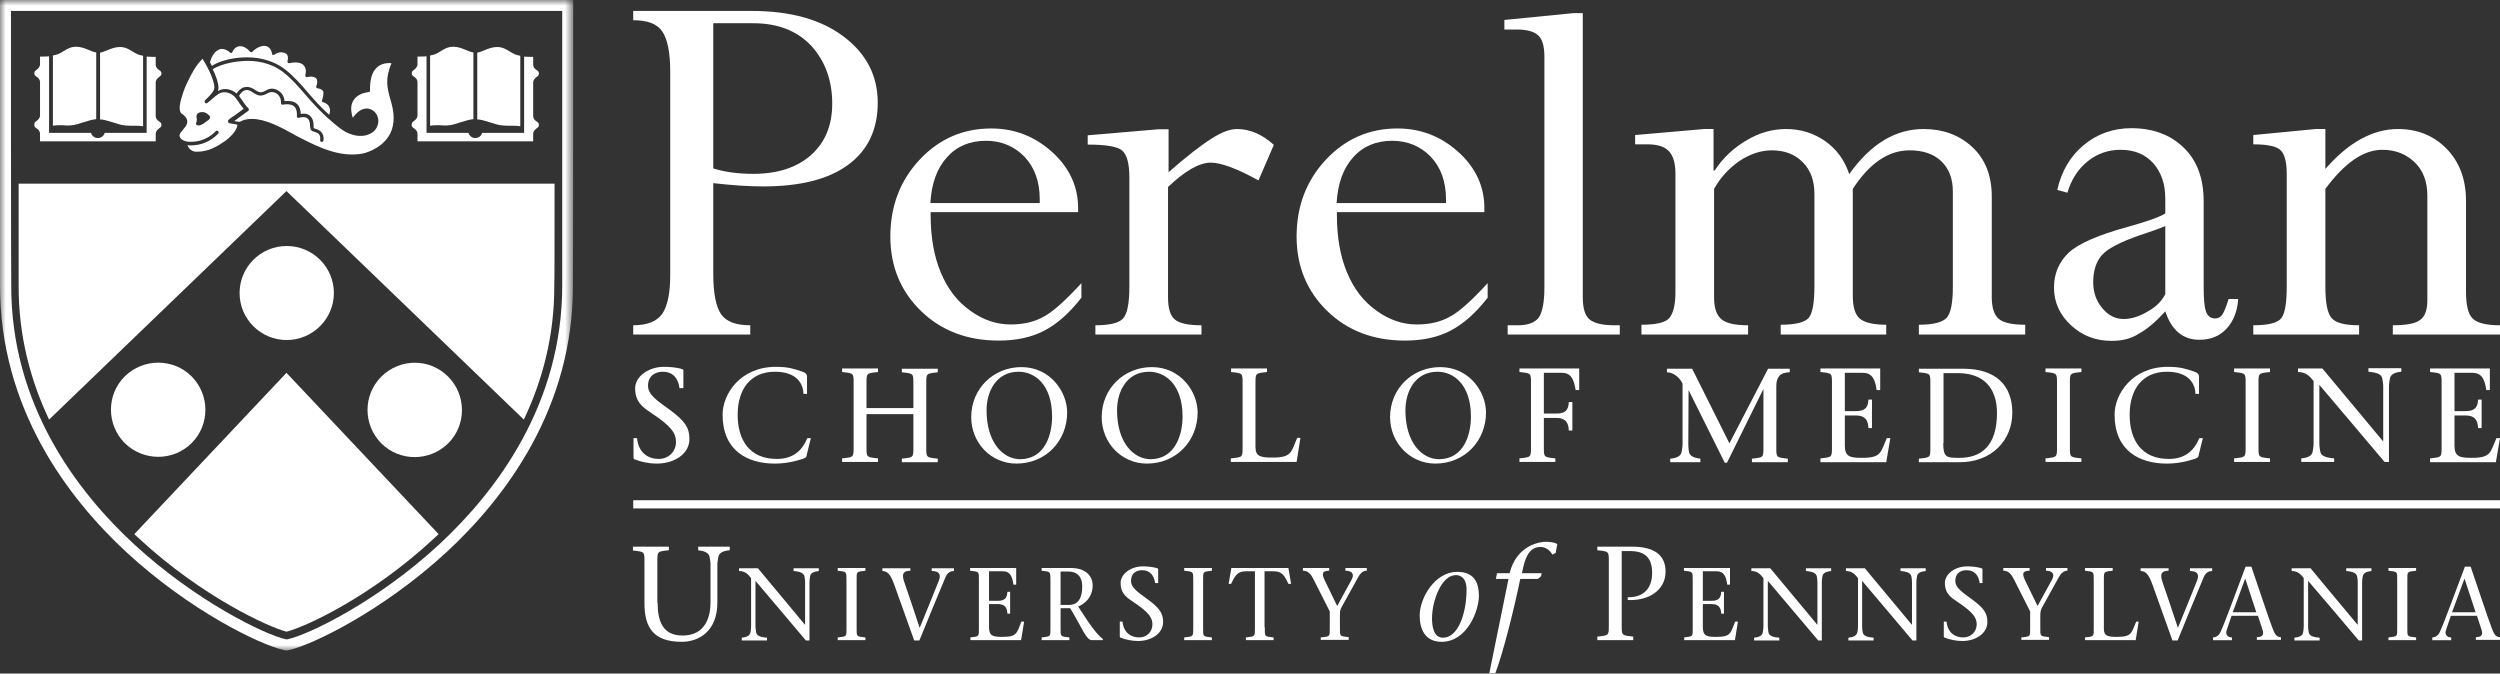 <svg width="219" height="59" viewBox="0 0 219 59" fill="none" xmlns="http://www.w3.org/2000/svg">
<rect x="0" y="0" width="219" height="59" fill="#333333" stroke="none"/>
<g clip-path="url(#clip0_877_378)">
<path d="M55.47 0.958H65.843C69.229 0.958 71.919 1.7 73.912 3.209C75.905 4.717 76.889 6.633 76.889 9.003C76.889 11.35 76.025 13.17 74.296 14.439C72.567 15.708 70.094 16.33 66.852 16.33C65.603 16.33 64.162 16.235 62.482 16.043V23.993C62.482 25.693 62.722 26.89 63.178 27.537C63.634 28.183 64.475 28.494 65.723 28.494V29.308H55.47V28.494C56.694 28.494 57.535 28.159 58.015 27.489C58.471 26.818 58.712 25.693 58.712 24.088V6.297C58.712 4.597 58.471 3.424 58.015 2.754C57.559 2.083 56.718 1.772 55.47 1.772V0.958ZM65.987 2.035H62.482V14.75C63.442 15.061 64.619 15.229 65.987 15.229C68.125 15.229 69.806 14.678 71.054 13.577C72.279 12.475 72.903 10.991 72.903 9.075C72.903 7.04 72.279 5.34 71.054 3.999C69.83 2.706 68.149 2.035 65.987 2.035Z" fill="white"/>
<path d="M94.731 24.807V26.076C93.675 27.441 92.57 28.399 91.466 28.973C90.361 29.548 89.04 29.835 87.479 29.835C84.742 29.835 82.461 28.973 80.684 27.249C78.907 25.525 77.994 23.346 77.994 20.712C77.994 18.055 78.859 15.804 80.564 13.984C82.269 12.164 84.358 11.254 86.831 11.254C88.872 11.254 90.649 11.948 92.162 13.313C93.675 14.678 94.443 16.33 94.443 18.222V18.581H81.524V18.821C81.524 20.76 81.812 22.436 82.413 23.873C83.013 25.31 83.853 26.411 85.006 27.225C86.135 28.04 87.311 28.423 88.536 28.423C89.689 28.423 90.673 28.183 91.49 27.704C92.282 27.273 93.363 26.291 94.731 24.807ZM81.5 17.791H91.081V17.456C91.081 15.899 90.625 14.654 89.737 13.72C88.848 12.811 87.719 12.332 86.375 12.332C84.958 12.332 83.805 12.811 82.941 13.792C82.076 14.75 81.596 16.091 81.5 17.791Z" fill="white"/>
<path d="M102.367 11.302V15.085C103.976 13.672 105.249 12.691 106.137 12.14C107.026 11.565 107.77 11.302 108.37 11.302C109.475 11.302 110.556 11.757 111.588 12.691L110.243 15.804C108.37 14.774 106.978 14.247 106.065 14.247C105.057 14.247 103.808 14.966 102.319 16.378V26.028C102.319 27.01 102.511 27.656 102.919 27.991C103.328 28.327 104.096 28.494 105.249 28.494V29.308H95.956V28.494C97.18 28.494 97.997 28.303 98.357 27.92C98.741 27.537 98.933 26.603 98.933 25.118V15.54C98.933 14.319 98.717 13.553 98.309 13.194C97.901 12.835 96.892 12.667 95.283 12.667V11.853L101.455 11.326H102.367V11.302Z" fill="white"/>
<path d="M130.319 24.807V26.076C129.263 27.441 128.158 28.399 127.053 28.973C125.949 29.548 124.628 29.835 123.067 29.835C120.33 29.835 118.048 28.973 116.272 27.249C114.495 25.525 113.582 23.346 113.582 20.712C113.582 18.055 114.447 15.804 116.151 13.984C117.856 12.164 119.946 11.254 122.419 11.254C124.46 11.254 126.237 11.948 127.75 13.313C129.263 14.678 130.031 16.33 130.031 18.222V18.581H117.112V18.821C117.112 20.76 117.4 22.436 118 23.873C118.601 25.31 119.441 26.411 120.594 27.225C121.722 28.04 122.899 28.423 124.124 28.423C125.276 28.423 126.261 28.183 127.077 27.704C127.87 27.273 128.95 26.291 130.319 24.807ZM117.088 17.791H126.669V17.456C126.669 15.899 126.213 14.654 125.324 13.72C124.436 12.811 123.307 12.332 121.963 12.332C120.546 12.332 119.393 12.811 118.529 13.792C117.664 14.75 117.184 16.091 117.088 17.791Z" fill="white"/>
<path d="M141.436 28.494H141.893V29.308H132.071V28.494H132.96C133.872 28.494 134.473 28.255 134.809 27.8C135.121 27.321 135.289 26.459 135.289 25.19V4.981C135.289 4.071 135.121 3.448 134.761 3.113C134.401 2.778 133.8 2.586 132.912 2.586H131.783V1.748L137.835 1.149H138.651V26.028C138.651 26.986 138.843 27.632 139.227 27.968C139.66 28.327 140.38 28.494 141.436 28.494Z" fill="white"/>
<path d="M150.106 11.302V14.942H150.202C150.922 13.84 151.859 12.954 153.012 12.284C154.14 11.613 155.293 11.302 156.47 11.302C157.742 11.302 158.871 11.661 159.879 12.356C160.864 13.05 161.584 14.008 161.993 15.253C163.866 12.619 166.027 11.302 168.5 11.302C170.205 11.302 171.646 11.829 172.774 12.882C173.903 13.936 174.479 15.373 174.479 17.216V26.028C174.479 26.986 174.696 27.608 175.104 27.944C175.512 28.279 176.28 28.447 177.409 28.447V29.308H168.092V28.447C169.365 28.447 170.181 28.231 170.541 27.824C170.901 27.417 171.07 26.507 171.07 25.094V16.785C171.07 15.66 170.733 14.774 170.061 14.127C169.389 13.481 168.452 13.17 167.275 13.17C165.426 13.17 163.77 14.295 162.305 16.546V25.932C162.305 26.914 162.521 27.584 162.929 27.92C163.337 28.255 164.106 28.447 165.234 28.447V29.308H155.989V28.447C157.31 28.447 158.126 28.231 158.463 27.824C158.775 27.417 158.943 26.507 158.943 25.094V16.977C158.943 15.828 158.607 14.894 157.91 14.199C157.214 13.505 156.325 13.17 155.221 13.17C154.26 13.17 153.324 13.481 152.411 14.08C151.499 14.702 150.73 15.516 150.154 16.546V26.076C150.154 26.986 150.37 27.608 150.802 27.968C151.235 28.327 152.003 28.494 153.132 28.494V29.308H143.791V28.447C145.087 28.447 145.904 28.255 146.24 27.848C146.576 27.441 146.768 26.698 146.768 25.621V15.205C146.768 14.295 146.576 13.649 146.192 13.242C145.808 12.835 145.183 12.643 144.319 12.643H143.238V11.829L149.29 11.302H150.106Z" fill="white"/>
<path d="M184.948 29.859C183.58 29.859 182.403 29.404 181.419 28.494C180.434 27.584 179.93 26.483 179.93 25.19C179.93 23.969 180.362 22.963 181.202 22.149C182.043 21.359 183.772 20.592 186.389 19.874C188.022 19.419 189.127 19.036 189.679 18.701V17.384C189.679 16.115 189.319 15.085 188.622 14.295C187.902 13.505 186.966 13.122 185.765 13.122C184.684 13.122 183.724 13.457 182.883 14.127C182.043 14.798 181.443 15.732 181.106 16.881L180.218 16.642C180.578 15.013 181.346 13.696 182.523 12.715C183.7 11.733 185.117 11.23 186.701 11.23C188.598 11.23 190.135 11.805 191.288 12.93C192.465 14.056 193.041 15.636 193.041 17.647V25.166C193.041 26.219 193.113 26.962 193.257 27.321C193.401 27.704 193.665 27.896 194.049 27.896C194.314 27.896 194.53 27.776 194.674 27.56C194.818 27.345 195.01 26.89 195.226 26.195H196.067C195.994 27.297 195.634 28.159 195.034 28.805C194.434 29.452 193.641 29.763 192.657 29.763C191.216 29.763 190.231 28.925 189.679 27.273C188.815 28.231 188.022 28.877 187.35 29.236C186.653 29.691 185.861 29.859 184.948 29.859ZM189.679 25.765V19.802C189.175 20.018 188.454 20.281 187.494 20.592C185.741 21.191 184.612 21.79 184.108 22.364C183.604 22.963 183.364 23.753 183.364 24.735C183.364 25.597 183.628 26.363 184.156 26.986C184.684 27.632 185.309 27.944 186.029 27.944C186.701 27.944 187.398 27.728 188.118 27.297C188.839 26.914 189.367 26.387 189.679 25.765Z" fill="white"/>
<path d="M203.703 11.302V14.798C205.744 12.451 207.881 11.302 210.067 11.302C211.772 11.302 213.188 11.877 214.317 13.026C215.446 14.175 216.022 15.708 216.022 17.599V25.525C216.022 26.746 216.214 27.537 216.622 27.92C217.03 28.303 217.823 28.494 219 28.494V29.308H209.61V28.494C210.763 28.494 211.579 28.351 211.988 28.039C212.42 27.752 212.636 27.154 212.636 26.315V17.145C212.636 15.923 212.276 14.942 211.531 14.223C210.787 13.505 209.851 13.122 208.698 13.122C207.041 13.122 205.384 14.271 203.703 16.546V25.118C203.703 26.579 203.895 27.489 204.279 27.896C204.664 28.303 205.456 28.494 206.657 28.494V29.308H197.388V28.494C198.732 28.494 199.549 28.279 199.861 27.848C200.173 27.417 200.317 26.507 200.317 25.118V15.229C200.317 14.175 200.125 13.481 199.765 13.146C199.405 12.81 198.612 12.643 197.388 12.643V11.829L202.863 11.302H203.703Z" fill="white"/>
<path d="M57.608 52.774C57.608 54.402 58.04 55.672 59.793 55.672C61.402 55.672 62.242 54.594 62.242 52.726V49.47C62.242 49.23 62.194 49.015 62.17 48.847C62.122 48.416 61.714 48.273 61.161 48.201V47.889H63.923V48.201C63.371 48.249 62.962 48.416 62.914 48.847C62.89 49.039 62.842 49.23 62.842 49.47V52.774C62.842 55.288 61.233 56.222 59.721 56.222C57.223 56.222 56.455 54.953 56.455 52.846V49.374C56.455 48.297 56.503 48.344 55.446 48.225V47.889H58.592V48.201C57.535 48.32 57.584 48.273 57.584 49.35V52.774H57.608Z" fill="white"/>
<path d="M70.575 56.079C69.134 54.379 67.645 52.607 66.18 50.883V54.882C66.18 55.073 66.228 55.217 66.228 55.36C66.276 55.696 66.588 55.815 67.189 55.863V56.103H64.979V55.863C65.412 55.815 65.7 55.696 65.748 55.36C65.772 55.217 65.796 55.073 65.796 54.882V50.643C65.532 50.308 65.267 50.021 64.739 50.021V49.781H66.396C67.741 51.41 69.158 53.086 70.502 54.714H70.526V51.002C70.526 50.811 70.502 50.667 70.478 50.523C70.43 50.212 70.118 50.069 69.518 50.021V49.781H71.727V50.021C71.295 50.069 70.983 50.188 70.959 50.523C70.935 50.667 70.911 50.811 70.911 51.002V56.103H70.575V56.079Z" fill="white"/>
<path d="M75.041 54.953C75.041 55.791 74.993 55.743 75.809 55.839V56.078H73.384V55.839C74.2 55.743 74.152 55.791 74.152 54.953V50.883C74.152 50.044 74.176 50.092 73.384 49.996V49.757H75.809V49.996C74.993 50.092 75.041 50.044 75.041 50.883V54.953Z" fill="white"/>
<path d="M79.771 49.997C79.267 49.997 78.907 50.14 79.219 51.002C79.579 52.056 80.107 53.612 80.564 55.001C81.14 53.612 81.692 52.224 82.245 50.859C82.461 50.284 82.245 50.021 81.62 50.021V49.781H83.565V50.021C83.301 50.021 83.013 50.117 82.821 50.571C82.052 52.415 81.284 54.259 80.54 56.103H80.083C79.531 54.546 78.907 52.798 78.354 51.266C78.018 50.308 77.73 50.021 77.298 50.021V49.781H79.747V49.997H79.771Z" fill="white"/>
<path d="M84.982 55.839C85.799 55.743 85.751 55.791 85.751 54.953V50.883C85.751 50.044 85.799 50.092 84.982 49.996V49.757H89.017V51.218H88.776C88.68 50.547 88.512 50.044 87.864 50.044H86.639V52.63H87.408C87.984 52.63 88.224 52.415 88.248 51.84H88.488V53.756H88.248C88.224 53.229 88.032 52.918 87.408 52.918H86.639V54.953C86.639 55.719 86.999 55.791 87.816 55.791C89.137 55.791 89.065 55.432 89.473 54.45H89.713L89.449 56.078H85.006V55.839H84.982Z" fill="white"/>
<path d="M91.25 49.757H93.891C94.804 49.757 95.716 50.236 95.716 51.289C95.716 52.223 95.14 52.846 94.444 53.133L95.332 54.474C95.788 55.145 96.293 55.767 96.605 55.959V56.078H95.668C95.14 56.078 94.852 55.097 93.747 53.277H92.907V54.953C92.907 55.791 92.859 55.743 93.675 55.839V56.078H91.25V55.839C92.066 55.743 92.018 55.791 92.018 54.953V50.883C92.018 50.044 92.042 50.092 91.25 49.996V49.757ZM92.907 52.99H93.651C94.444 52.99 94.804 52.391 94.804 51.385C94.804 50.404 94.252 50.068 93.603 50.068H92.907V52.99Z" fill="white"/>
<path d="M101.191 51.098C101.119 50.475 100.783 49.949 100.063 49.949C99.534 49.949 99.078 50.212 99.078 50.883C99.078 51.505 99.703 51.888 100.615 52.559C101.576 53.277 101.888 53.732 101.888 54.474C101.888 55.552 100.783 56.151 99.703 56.151C99.126 56.151 98.622 56.031 98.166 55.863C98.118 55.839 98.094 55.815 98.094 55.743V54.45H98.334C98.43 55.456 99.102 55.839 99.799 55.839C100.447 55.839 100.951 55.36 100.951 54.69C100.951 54.115 100.639 53.636 99.27 52.726C98.79 52.391 98.166 52.056 98.166 51.074C98.166 50.26 99.078 49.614 100.111 49.614C100.495 49.614 101.023 49.661 101.384 49.781C101.432 49.805 101.456 49.829 101.456 49.877V51.074H101.191V51.098Z" fill="white"/>
<path d="M105.393 54.953C105.393 55.791 105.345 55.743 106.162 55.839V56.078H103.736V55.839C104.553 55.743 104.529 55.791 104.529 54.953V50.883C104.529 50.044 104.553 50.092 103.736 49.996V49.757H106.162V49.996C105.345 50.092 105.393 50.044 105.393 50.883V54.953Z" fill="white"/>
<path d="M110.797 54.953C110.797 55.791 110.749 55.743 111.565 55.839V56.078H109.14V55.839C109.956 55.743 109.932 55.791 109.932 54.953V50.044H109.116C108.323 50.044 108.155 50.547 107.843 51.146H107.627L107.867 49.757H112.862L113.102 51.146H112.862C112.574 50.547 112.382 50.044 111.589 50.044H110.773V54.953H110.797Z" fill="white"/>
<path d="M115.72 55.839C116.536 55.743 116.488 55.791 116.488 54.953V53.564L115.095 50.811C114.807 50.212 114.543 49.996 114.135 49.996V49.757H116.44V49.996C115.744 49.996 115.816 50.332 116.032 50.811L117.136 53.085L118.385 50.811C118.697 50.26 118.409 49.996 117.857 49.996V49.757H119.73V49.996C119.466 49.996 119.226 50.116 118.985 50.547L117.473 53.277C117.377 53.468 117.377 53.708 117.377 53.923V54.929C117.377 55.767 117.329 55.719 118.145 55.815V56.055H115.696V55.839H115.72Z" fill="white"/>
<path d="M124.364 53.924C124.364 52.391 125.685 50.093 127.654 50.093C129.215 50.093 129.551 51.146 129.551 52.2C129.551 53.493 128.519 56.222 126.285 56.222C124.772 56.222 124.364 55.025 124.364 53.924ZM128.471 51.649C128.471 50.428 127.726 50.38 127.534 50.38C126.261 50.38 125.445 52.655 125.445 54.163C125.445 54.762 125.541 55.863 126.405 55.863C127.75 55.863 128.471 53.684 128.471 51.649Z" fill="white"/>
<path d="M135.002 50.475L134.714 50.715H133.177C132.601 53.493 131.665 57.204 130.992 58.976H130.464L132.145 50.715H131.04L131.136 50.212H132.241C132.865 47.722 134.93 47.459 135.411 47.459C135.675 47.459 136.251 47.506 136.419 47.674L136.275 48.44L135.987 48.584C135.819 48.273 135.459 47.913 134.954 47.913C134.234 47.913 133.73 48.392 133.442 49.661L133.321 50.212H135.05L135.002 50.475Z" fill="white"/>
<path d="M142.062 54.618C142.062 55.695 142.014 55.648 143.071 55.767V56.078H139.925V55.767C140.981 55.648 140.933 55.695 140.933 54.618V49.35C140.933 48.273 140.981 48.32 139.925 48.201V47.889H142.998C144.944 47.889 145.904 48.656 145.904 50.068C145.904 51.745 144.367 52.654 142.59 52.559V52.319C144.055 52.343 144.727 51.457 144.727 50.188C144.727 48.871 144.103 48.273 142.782 48.273H142.062V54.618Z" fill="white"/>
<path d="M147.513 55.839C148.329 55.743 148.281 55.791 148.281 54.953V50.883C148.281 50.044 148.305 50.092 147.513 49.996V49.757H151.547V51.218H151.307C151.211 50.547 151.043 50.044 150.394 50.044H149.17V52.63H149.938C150.514 52.63 150.754 52.415 150.778 51.84H151.019V53.756H150.778C150.754 53.229 150.562 52.918 149.938 52.918H149.17V54.953C149.17 55.719 149.53 55.791 150.346 55.791C151.667 55.791 151.595 55.432 152.003 54.45H152.243L151.979 56.078H147.537V55.839H147.513Z" fill="white"/>
<path d="M159.255 56.079C157.814 54.379 156.326 52.607 154.861 50.883V54.882C154.861 55.073 154.909 55.217 154.909 55.36C154.957 55.696 155.269 55.815 155.869 55.863V56.103H153.66V55.863C154.092 55.815 154.38 55.696 154.428 55.36C154.452 55.217 154.476 55.073 154.476 54.882V50.643C154.212 50.308 153.948 50.021 153.42 50.021V49.781H155.077C156.422 51.41 157.838 53.086 159.183 54.714H159.207V51.002C159.207 50.811 159.183 50.667 159.159 50.523C159.111 50.212 158.799 50.069 158.199 50.021V49.781H160.408V50.021C159.976 50.069 159.663 50.188 159.639 50.523C159.615 50.667 159.591 50.811 159.591 51.002V56.103H159.255V56.079Z" fill="white"/>
<path d="M167.515 56.079C166.074 54.379 164.586 52.607 163.121 50.883V54.882C163.121 55.073 163.145 55.217 163.169 55.36C163.217 55.696 163.529 55.815 164.129 55.863V56.103H161.92V55.863C162.352 55.815 162.641 55.696 162.713 55.36C162.737 55.217 162.761 55.073 162.761 54.882V50.643C162.497 50.308 162.232 50.021 161.704 50.021V49.781H163.361C164.706 51.41 166.123 53.086 167.467 54.714H167.491V51.002C167.491 50.811 167.467 50.667 167.443 50.523C167.395 50.212 167.083 50.069 166.483 50.021V49.781H168.692V50.021C168.26 50.069 167.948 50.188 167.924 50.523C167.899 50.667 167.875 50.811 167.875 51.002V56.103H167.515V56.079Z" fill="white"/>
<path d="M173.423 51.098C173.351 50.475 173.015 49.949 172.27 49.949C171.742 49.949 171.286 50.212 171.286 50.883C171.286 51.505 171.91 51.888 172.823 52.559C173.783 53.277 174.095 53.732 174.095 54.474C174.095 55.552 172.991 56.151 171.91 56.151C171.334 56.151 170.83 56.031 170.349 55.863C170.325 55.839 170.277 55.815 170.277 55.743V54.45H170.517C170.614 55.456 171.286 55.839 171.982 55.839C172.631 55.839 173.159 55.36 173.159 54.69C173.159 54.115 172.847 53.636 171.478 52.726C170.998 52.391 170.373 52.056 170.373 51.074C170.373 50.26 171.286 49.614 172.318 49.614C172.703 49.614 173.231 49.661 173.591 49.781C173.639 49.805 173.663 49.829 173.663 49.877V51.074H173.423V51.098Z" fill="white"/>
<path d="M177.073 55.839C177.89 55.743 177.842 55.791 177.842 54.953V53.564L176.449 50.811C176.161 50.212 175.897 49.996 175.488 49.996V49.757H177.794V49.996C177.097 49.996 177.169 50.332 177.385 50.811L178.49 53.085L179.739 50.811C180.051 50.26 179.763 49.996 179.234 49.996V49.757H181.107V49.996C180.867 49.996 180.603 50.116 180.363 50.547L178.85 53.277C178.754 53.468 178.73 53.708 178.73 53.923V54.929C178.73 55.767 178.682 55.719 179.498 55.815V56.055H177.073V55.839Z" fill="white"/>
<path d="M182.644 55.839C183.46 55.743 183.412 55.791 183.412 54.953V50.883C183.412 50.044 183.436 50.092 182.644 49.996V49.757H185.069V49.996C184.252 50.092 184.3 50.044 184.3 50.883V55.097C184.3 55.719 184.661 55.791 185.453 55.791C186.774 55.791 186.702 55.432 187.134 54.45H187.35L187.086 56.078H182.644V55.839Z" fill="white"/>
<path d="M189.992 49.997C189.488 49.997 189.127 50.14 189.44 51.002C189.8 52.056 190.328 53.612 190.784 55.001C191.361 53.612 191.913 52.224 192.465 50.859C192.681 50.284 192.465 50.021 191.841 50.021V49.781H193.786V50.021C193.522 50.021 193.234 50.117 193.042 50.571C192.273 52.415 191.505 54.259 190.76 56.103H190.304C189.752 54.546 189.127 52.798 188.575 51.266C188.239 50.308 187.951 50.021 187.519 50.021V49.781H189.968V49.997H189.992Z" fill="white"/>
<path d="M195.467 53.995L195.059 55.193C194.939 55.552 195.107 55.839 195.515 55.839V56.079H193.858V55.839C194.099 55.839 194.363 55.696 194.507 55.384C194.891 54.594 195.948 51.649 196.716 49.638H197.22C197.845 51.457 198.757 54.235 199.069 55.025C199.261 55.528 199.405 55.815 199.814 55.815V56.055H197.701V55.815C198.277 55.815 198.325 55.528 198.181 55.121L197.797 53.947H195.467V53.995ZM197.652 53.636L196.692 50.715H196.668L195.587 53.636H197.652Z" fill="white"/>
<path d="M206.609 56.079C205.168 54.379 203.68 52.607 202.191 50.883V54.882C202.191 55.073 202.215 55.217 202.239 55.36C202.287 55.696 202.599 55.815 203.199 55.863V56.103H200.99V55.863C201.422 55.815 201.735 55.696 201.759 55.36C201.783 55.217 201.807 55.073 201.807 54.882V50.643C201.566 50.308 201.278 50.021 200.75 50.021V49.781H202.407C203.752 51.41 205.144 53.086 206.513 54.714H206.537V51.002C206.537 50.811 206.513 50.667 206.489 50.523C206.441 50.212 206.129 50.069 205.529 50.021V49.781H207.738V50.021C207.306 50.069 207.017 50.188 206.969 50.523C206.945 50.667 206.921 50.811 206.921 51.002V56.103H206.609V56.079Z" fill="white"/>
<path d="M210.883 54.953C210.883 55.791 210.835 55.743 211.652 55.839V56.078H209.227V55.839C210.043 55.743 209.995 55.791 209.995 54.953V50.883C209.995 50.044 210.043 50.092 209.227 49.996V49.757H211.652V49.996C210.835 50.092 210.883 50.044 210.883 50.883V54.953Z" fill="white"/>
<path d="M214.677 53.995L214.269 55.193C214.149 55.552 214.317 55.839 214.725 55.839V56.079H213.068V55.839C213.308 55.839 213.573 55.696 213.717 55.384C214.101 54.594 215.158 51.649 215.926 49.638H216.43C217.055 51.457 217.967 54.235 218.279 55.025C218.471 55.528 218.615 55.815 219 55.815V56.055H216.886V55.815C217.463 55.815 217.511 55.528 217.367 55.121L216.983 53.947H214.677V53.995ZM216.862 53.636L215.902 50.715H215.878L214.797 53.636H216.862Z" fill="white"/>
<path d="M219 43.819H55.471V44.537H219V43.819Z" fill="white"/>
<path d="M59.528 34.025C59.432 33.211 59 32.565 58.063 32.565C57.391 32.565 56.767 32.924 56.767 33.786C56.767 34.6 57.583 35.103 58.76 35.965C60.009 36.899 60.393 37.474 60.393 38.455C60.393 39.844 58.952 40.61 57.559 40.61C56.815 40.61 56.166 40.467 55.566 40.227C55.518 40.203 55.494 40.155 55.494 40.059V38.383H55.806C55.926 39.676 56.791 40.203 57.703 40.203C58.544 40.203 59.216 39.581 59.216 38.719C59.216 37.952 58.808 37.33 57.055 36.181C56.431 35.749 55.638 35.294 55.638 34.025C55.638 32.972 56.815 32.134 58.16 32.134C58.664 32.134 59.336 32.182 59.792 32.349C59.864 32.373 59.864 32.421 59.864 32.469V34.002H59.528V34.025Z" fill="white"/>
<path d="M71.031 38.383L70.671 39.844C70.671 40.107 70.455 40.155 70.143 40.251C69.686 40.395 68.87 40.61 67.861 40.61C65.46 40.61 63.299 39.461 63.299 36.324C63.299 34.528 64.836 32.134 67.981 32.134C69.11 32.134 69.662 32.349 70.239 32.541C70.575 32.637 70.695 32.804 70.695 32.996V34.504H70.383C70.359 33.571 69.758 32.565 67.885 32.565C65.7 32.565 64.644 34.145 64.62 36.252C64.596 38.575 65.676 40.203 68.053 40.203C69.614 40.203 70.335 39.317 70.719 38.383H71.031Z" fill="white"/>
<path d="M75.906 39.006C75.906 40.083 75.858 40.035 76.914 40.155V40.467H73.769V40.155C74.825 40.035 74.777 40.083 74.777 39.006V33.738C74.777 32.66 74.825 32.708 73.769 32.589V32.277H76.914V32.589C75.858 32.708 75.906 32.66 75.906 33.738V35.749H80.012V33.762C80.012 32.684 80.06 32.732 79.003 32.613V32.301H82.149V32.613C81.093 32.732 81.141 32.684 81.141 33.762V39.03C81.141 40.107 81.093 40.059 82.149 40.179V40.49H79.003V40.179C80.06 40.059 80.012 40.107 80.012 39.03V36.276H75.906V39.006Z" fill="white"/>
<path d="M85.078 36.54C85.078 34.025 87.047 32.158 89.472 32.158C92.018 32.158 93.483 34.337 93.483 36.133C93.483 38.599 91.634 40.61 89.04 40.61C86.807 40.61 85.078 38.79 85.078 36.54ZM92.162 36.492C92.162 33.69 90.649 32.565 89.232 32.565C87.239 32.565 86.423 34.337 86.423 35.941C86.423 38.767 87.864 40.227 89.376 40.227C91.562 40.203 92.162 38.048 92.162 36.492Z" fill="white"/>
<path d="M96.509 36.54C96.509 34.025 98.478 32.158 100.903 32.158C103.449 32.158 104.913 34.337 104.913 36.133C104.913 38.599 103.064 40.61 100.471 40.61C98.238 40.61 96.509 38.79 96.509 36.54ZM103.593 36.492C103.593 33.69 102.08 32.565 100.663 32.565C98.67 32.565 97.853 34.337 97.853 35.941C97.853 38.767 99.294 40.227 100.807 40.227C102.968 40.203 103.593 38.048 103.593 36.492Z" fill="white"/>
<path d="M107.842 40.155C108.899 40.035 108.851 40.083 108.851 39.006V33.738C108.851 32.66 108.899 32.708 107.842 32.589V32.277H110.988V32.589C109.932 32.708 109.98 32.66 109.98 33.738V39.173C109.98 39.988 110.436 40.083 111.468 40.083C113.173 40.083 113.101 39.605 113.63 38.359H113.918L113.582 40.467H107.818V40.155H107.842Z" fill="white"/>
<path d="M121.771 36.54C121.771 34.025 123.74 32.158 126.165 32.158C128.71 32.158 130.175 34.337 130.175 36.133C130.175 38.599 128.326 40.61 125.733 40.61C123.523 40.61 121.771 38.79 121.771 36.54ZM128.854 36.492C128.854 33.69 127.342 32.565 125.925 32.565C123.932 32.565 123.115 34.337 123.115 35.941C123.115 38.767 124.556 40.227 126.069 40.227C128.254 40.203 128.854 38.048 128.854 36.492Z" fill="white"/>
<path d="M135.242 36.228H136.346C137.091 36.228 137.403 35.941 137.427 35.223H137.739V37.713H137.427C137.403 37.018 137.139 36.611 136.346 36.611H135.242V39.006C135.242 40.083 135.194 40.035 136.25 40.155V40.467H133.104V40.155C134.161 40.035 134.113 40.083 134.113 39.006V33.738C134.113 32.66 134.161 32.708 133.104 32.589V32.277H138.339V34.169H138.027C137.883 33.307 137.667 32.66 136.827 32.66H135.242V36.228Z" fill="white"/>
<path d="M147.92 34.169L147.896 38.91C147.896 39.15 147.92 39.365 147.944 39.533C147.993 39.964 148.401 40.108 148.953 40.179V40.491H146.312V40.179C146.864 40.132 147.272 39.964 147.32 39.533C147.344 39.341 147.392 39.15 147.392 38.91V33.618C147.152 33.068 146.576 32.613 146.023 32.613V32.301H148.233L151.498 38.838L154.884 32.301H156.781V32.613C155.917 32.613 155.605 33.068 155.605 33.81V39.03C155.605 40.108 155.557 40.06 156.613 40.179V40.491H153.468V40.179C154.524 40.06 154.476 40.108 154.476 39.03V34.121H154.452L151.282 40.538H151.09L147.92 34.169Z" fill="white"/>
<path d="M159.471 40.155C160.527 40.035 160.479 40.083 160.479 39.006V33.738C160.479 32.66 160.527 32.708 159.471 32.589V32.277H164.706V34.169H164.393C164.273 33.307 164.033 32.66 163.193 32.66H161.608V36.013H162.592C163.337 36.013 163.649 35.725 163.673 35.007H163.985V37.497H163.673C163.649 36.803 163.385 36.396 162.592 36.396H161.608V39.03C161.608 40.011 162.064 40.107 163.121 40.107C164.826 40.107 164.73 39.628 165.282 38.383H165.594L165.234 40.49H159.471V40.155Z" fill="white"/>
<path d="M168.092 32.301H171.982C174.815 32.301 176.28 33.738 176.28 36.157C176.28 38.503 174.551 40.491 171.646 40.491H168.092V40.179C169.148 40.06 169.1 40.108 169.1 39.03V33.762C169.1 32.685 169.148 32.733 168.092 32.613V32.301ZM170.229 38.815C170.229 40.084 170.517 40.108 171.646 40.108C173.495 40.108 174.936 39.126 174.936 36.181C174.936 33.954 173.735 32.685 171.502 32.685H170.253V38.815H170.229Z" fill="white"/>
<path d="M181.323 39.006C181.323 40.083 181.275 40.035 182.331 40.155V40.467H179.186V40.155C180.242 40.035 180.194 40.083 180.194 39.006V33.738C180.194 32.66 180.242 32.708 179.186 32.589V32.277H182.331V32.589C181.275 32.708 181.323 32.66 181.323 33.738V39.006Z" fill="white"/>
<path d="M192.97 38.383L192.609 39.844C192.609 40.107 192.393 40.155 192.081 40.251C191.625 40.395 190.808 40.61 189.8 40.61C187.398 40.61 185.237 39.461 185.237 36.324C185.237 34.528 186.774 32.134 189.92 32.134C191.048 32.134 191.601 32.349 192.177 32.541C192.513 32.637 192.633 32.804 192.633 32.996V34.504H192.321C192.297 33.571 191.697 32.565 189.824 32.565C187.639 32.565 186.582 34.145 186.558 36.252C186.534 38.575 187.615 40.203 189.992 40.203C191.553 40.203 192.273 39.317 192.657 38.383H192.97Z" fill="white"/>
<path d="M197.844 39.006C197.844 40.083 197.796 40.035 198.853 40.155V40.467H195.707V40.155C196.764 40.035 196.716 40.083 196.716 39.006V33.738C196.716 32.66 196.764 32.708 195.707 32.589V32.277H198.853V32.589C197.796 32.708 197.844 32.66 197.844 33.738V39.006Z" fill="white"/>
<path d="M208.89 40.467C207.017 38.264 205.096 35.965 203.175 33.714V38.886C203.175 39.126 203.223 39.341 203.247 39.509C203.295 39.94 203.703 40.083 204.471 40.155V40.467H201.59V40.155C202.142 40.107 202.55 39.94 202.598 39.509C202.622 39.317 202.671 39.126 202.671 38.886V33.379C202.334 32.948 201.974 32.589 201.302 32.589V32.277H203.439C205.192 34.385 206.993 36.539 208.746 38.647H208.77V33.834C208.77 33.594 208.722 33.379 208.698 33.211C208.65 32.78 208.242 32.636 207.473 32.565V32.253H210.355V32.565C209.802 32.613 209.394 32.78 209.346 33.211C209.322 33.403 209.274 33.594 209.274 33.834V40.467H208.89Z" fill="white"/>
<path d="M212.876 40.155C213.933 40.035 213.885 40.083 213.885 39.006V33.738C213.885 32.66 213.933 32.708 212.876 32.589V32.277H218.111V34.169H217.799C217.679 33.307 217.438 32.66 216.598 32.66H215.013V36.013H215.998C216.742 36.013 217.054 35.725 217.078 35.007H217.39V37.497H217.078C217.054 36.803 216.79 36.396 215.998 36.396H215.013V39.03C215.013 40.011 215.469 40.107 216.526 40.107C218.231 40.107 218.135 39.628 218.687 38.383H218.999L218.639 40.49H212.876V40.155Z" fill="white"/>
<path d="M17.217 10.272C17.145 9.961 17.457 9.817 17.698 9.817C17.866 9.817 18.034 9.865 18.178 9.985C18.226 10.033 18.274 10.081 18.322 10.105C18.442 10.2 18.418 10.392 18.298 10.488C18.178 10.584 18.034 10.679 17.962 10.727C17.77 10.871 17.433 11.11 17.193 10.919C17.097 10.823 17.313 10.679 17.217 10.272ZM15.729 11.853C15.729 12.212 16.161 12.356 16.305 12.38C16.329 12.38 16.329 12.38 16.353 12.403C17.049 12.475 18.034 12.38 18.898 11.494C18.946 11.446 19.042 11.422 19.114 11.494C19.162 11.541 19.186 11.637 19.114 11.709C18.466 12.38 17.626 12.739 16.713 12.739C16.617 12.739 16.521 12.739 16.425 12.715C16.425 12.739 16.449 12.763 16.449 12.787C16.473 12.858 16.521 12.93 16.569 12.978C16.665 13.098 16.785 13.194 16.929 13.242C17.025 13.289 17.145 13.289 17.289 13.289C18.274 13.289 19.066 12.81 19.715 12.356C20.099 12.092 20.579 11.589 20.723 11.23C20.771 11.134 20.771 11.039 20.795 10.919L20.123 10.799H20.099C20.027 10.775 19.979 10.727 19.979 10.655C19.955 10.512 20.075 10.44 20.315 10.272C20.387 10.225 20.459 10.177 20.531 10.129C20.891 9.865 21.18 9.65 21.348 9.53C21.155 9.315 20.987 9.075 20.867 8.884C20.771 8.74 20.675 8.62 20.603 8.524C20.603 8.524 20.603 8.524 20.579 8.5C20.243 8.141 19.643 7.926 19.162 8.213C18.97 8.333 18.802 8.477 18.61 8.644C18.466 8.764 18.322 8.908 18.154 9.027C18.082 9.075 18.01 9.051 17.962 9.003C17.914 8.931 17.914 8.86 17.962 8.788C17.986 8.764 18.01 8.74 18.034 8.716C18.25 8.5 18.778 8.022 18.778 7.686C18.778 6.896 18.01 5.579 17.746 5.148C17.217 5.651 16.809 6.393 16.497 7.04C16.233 7.567 16.041 8.046 15.921 8.524L15.897 8.572C15.801 8.908 15.608 9.626 15.873 9.913C15.897 9.961 15.945 9.985 15.993 10.009C16.041 10.033 16.089 10.081 16.137 10.129C16.665 10.632 16.305 11.039 16.041 11.35C15.897 11.518 15.729 11.709 15.729 11.853Z" fill="white"/>
<path d="M9.917 10.727C10.061 10.775 10.205 10.823 10.373 10.871C10.806 11.014 11.262 11.014 11.718 11.014C12.006 11.014 12.295 11.014 12.535 11.062V4.885C12.367 4.861 12.223 4.813 12.079 4.765C11.91 4.693 11.742 4.597 11.598 4.502C11.286 4.31 10.974 4.118 10.494 4.118C10.109 4.118 9.725 4.262 9.389 4.406C9.149 4.502 8.957 4.573 8.765 4.621V10.464H8.789C9.053 10.464 9.461 10.584 9.917 10.727Z" fill="white"/>
<path d="M21.348 5.029C22.333 4.981 23.75 5.148 24.974 6.082C25.718 6.657 26.343 7.375 26.943 8.069C27.111 8.261 27.255 8.429 27.424 8.62C27.904 9.171 28.384 9.65 28.84 10.057C28.936 9.794 28.936 9.554 28.84 9.363C28.696 9.051 28.312 8.955 28.312 8.955C28.264 8.955 28.24 8.931 28.216 8.884C28.192 8.86 28.192 8.812 28.216 8.764C28.264 8.62 28.384 8.213 28.312 7.998C28.24 7.83 27.904 7.734 27.808 7.734C27.76 7.734 27.712 7.71 27.712 7.662C27.688 7.615 27.688 7.567 27.712 7.543C27.76 7.423 27.856 7.088 27.736 6.92C27.52 6.585 26.919 6.753 26.919 6.753C26.871 6.776 26.823 6.753 26.775 6.705C26.727 6.657 26.727 6.609 26.751 6.561C26.751 6.561 26.919 6.034 26.583 5.699C26.199 5.316 25.358 5.531 25.358 5.531C25.31 5.555 25.262 5.531 25.214 5.483C25.166 5.436 25.166 5.388 25.19 5.34C25.19 5.316 25.334 4.885 25.046 4.693C24.566 4.406 24.038 4.765 24.038 4.789C23.99 4.813 23.942 4.813 23.893 4.813C23.846 4.789 23.822 4.741 23.822 4.693C23.822 4.669 23.75 4.095 23.245 4.023C22.693 3.951 22.117 4.502 22.117 4.526C22.093 4.55 22.044 4.574 21.997 4.574C21.948 4.574 21.924 4.55 21.901 4.526C21.901 4.526 21.516 4.023 21.012 4.047C20.532 4.071 20.364 4.55 20.364 4.55C20.34 4.597 20.316 4.621 20.268 4.645C20.22 4.645 20.172 4.645 20.148 4.597C20.148 4.597 19.667 4.143 19.211 4.334C18.659 4.55 18.467 5.196 18.395 5.46C18.443 5.555 18.515 5.651 18.563 5.771C19.595 5.1 21.18 5.029 21.348 5.029Z" fill="white"/>
<path d="M32.73 11.517C31.913 12.188 30.712 11.9 29.944 11.35C29.055 10.703 28.143 9.865 27.206 8.812C27.038 8.62 26.87 8.429 26.726 8.261C26.126 7.567 25.526 6.872 24.805 6.321C23.677 5.435 22.308 5.292 21.395 5.34C20.771 5.364 19.498 5.531 18.634 6.058C18.898 6.609 19.138 7.231 19.138 7.71C19.138 7.806 19.114 7.878 19.09 7.974C19.642 7.638 20.315 7.83 20.723 8.189C20.915 7.902 21.155 7.686 21.419 7.638C21.683 7.567 21.972 7.638 22.236 7.806C22.764 8.165 22.884 8.165 23.388 7.878C23.701 7.71 24.085 7.734 24.397 7.95C24.709 8.141 24.901 8.476 24.925 8.86C25.189 8.836 25.67 8.812 25.982 9.075C26.294 9.338 26.342 9.746 26.342 9.985C26.582 9.937 26.966 9.913 27.23 10.224C27.447 10.464 27.471 10.775 27.471 11.015C27.471 11.086 27.471 11.206 27.495 11.23C27.519 11.254 27.567 11.254 27.615 11.278C27.879 11.35 28.431 11.541 28.335 12.308C28.335 12.379 28.263 12.427 28.191 12.427C28.191 12.427 28.191 12.427 28.167 12.427C28.095 12.427 28.023 12.355 28.047 12.26C28.119 11.709 27.783 11.613 27.519 11.541C27.447 11.517 27.375 11.493 27.327 11.47C27.183 11.374 27.183 11.206 27.159 11.015C27.159 10.823 27.134 10.584 26.99 10.416C26.726 10.129 26.198 10.32 26.198 10.32C26.15 10.344 26.102 10.32 26.054 10.296C26.006 10.272 26.006 10.224 26.006 10.177C26.006 10.177 26.078 9.602 25.766 9.315C25.477 9.075 24.949 9.123 24.781 9.171C24.733 9.171 24.685 9.171 24.661 9.147C24.637 9.123 24.613 9.075 24.613 9.027C24.637 8.668 24.493 8.381 24.229 8.189C23.989 8.045 23.725 8.021 23.509 8.141C22.908 8.452 22.692 8.476 22.068 8.045C21.876 7.902 21.683 7.854 21.491 7.902C21.275 7.95 21.083 8.141 20.939 8.405C21.011 8.5 21.083 8.62 21.179 8.74C21.347 8.979 21.515 9.267 21.756 9.482C21.779 9.506 21.803 9.554 21.803 9.602C21.803 9.65 21.779 9.698 21.732 9.722C21.732 9.722 21.347 10.009 20.771 10.416C20.699 10.464 20.627 10.536 20.555 10.584C20.531 10.584 20.531 10.607 20.507 10.607L20.987 10.679C21.323 10.488 21.683 10.416 22.068 10.416C23.268 10.416 24.613 11.158 25.67 11.733C25.862 11.853 26.054 11.948 26.246 12.044C28.047 12.978 29.824 13.792 31.745 13.457C31.769 13.457 33.282 13.146 34.05 11.925C34.531 11.182 34.602 10.224 34.314 9.123C34.29 9.003 34.242 8.883 34.218 8.788C33.906 7.638 33.714 6.968 34.29 5.531C33.642 5.483 33.234 5.699 33.018 5.914C32.585 6.297 32.393 6.968 32.417 7.926C32.417 7.998 32.369 8.069 32.273 8.069C31.673 8.141 31.193 8.405 30.953 8.812C30.712 9.195 30.712 9.698 30.904 10.32C31.193 9.913 31.697 9.386 32.321 9.53C32.706 9.626 33.018 9.913 33.114 10.344C33.21 10.727 33.066 11.23 32.73 11.517Z" fill="white"/>
<path d="M39.838 10.871C39.982 10.823 40.15 10.775 40.294 10.727C40.75 10.584 41.159 10.464 41.447 10.44H41.471V4.597C41.279 4.573 41.063 4.478 40.822 4.382C40.486 4.238 40.102 4.094 39.718 4.094C39.238 4.094 38.925 4.286 38.613 4.478C38.469 4.573 38.301 4.669 38.133 4.741C37.989 4.789 37.845 4.837 37.677 4.861V11.014C37.941 10.967 38.205 10.967 38.493 10.967C38.95 11.014 39.406 11.014 39.838 10.871Z" fill="white"/>
<path d="M36.116 11.11C36.14 11.158 36.212 11.206 36.284 11.254C36.428 11.35 36.572 11.493 36.572 11.733V12.38H41.639H46.706V11.733C46.706 11.493 46.874 11.35 46.994 11.254C47.066 11.206 47.114 11.158 47.162 11.11C47.186 11.062 47.21 10.991 47.21 10.943C47.21 10.871 47.186 10.823 47.162 10.775C47.138 10.727 47.066 10.679 46.994 10.632C46.85 10.536 46.706 10.392 46.706 10.153V7.231C46.706 6.992 46.874 6.848 46.994 6.752C47.066 6.705 47.114 6.657 47.162 6.609C47.186 6.561 47.21 6.489 47.21 6.441C47.21 6.369 47.186 6.321 47.162 6.274C47.138 6.226 47.066 6.178 46.994 6.13C46.85 6.034 46.706 5.89 46.706 5.651V4.981H46.682C46.418 4.981 46.154 4.981 45.913 4.957V11.637H42.239C42.167 11.901 41.927 12.092 41.639 12.092C41.351 12.092 41.111 11.901 41.039 11.637H37.365V4.933C37.125 4.957 36.86 4.957 36.596 4.957H36.572V5.627C36.572 5.866 36.404 6.01 36.284 6.106C36.212 6.154 36.164 6.202 36.116 6.25C36.092 6.297 36.068 6.369 36.068 6.417C36.068 6.489 36.092 6.537 36.116 6.585C36.14 6.633 36.212 6.681 36.284 6.728C36.428 6.824 36.572 6.968 36.572 7.207V10.105C36.572 10.344 36.404 10.488 36.284 10.584C36.212 10.632 36.164 10.679 36.116 10.727C36.092 10.775 36.068 10.847 36.068 10.895C36.044 10.991 36.068 11.062 36.116 11.11Z" fill="white"/>
<path d="M6.796 10.871C6.94 10.823 7.108 10.775 7.252 10.727C7.708 10.584 8.117 10.464 8.405 10.44H8.429V4.597C8.237 4.573 8.021 4.478 7.78 4.382C7.444 4.238 7.06 4.094 6.676 4.094C6.196 4.094 5.883 4.286 5.571 4.478C5.427 4.573 5.259 4.669 5.091 4.741C4.947 4.789 4.803 4.837 4.635 4.861V11.014C4.899 10.967 5.163 10.967 5.451 10.967C5.883 11.014 6.34 11.014 6.796 10.871Z" fill="white"/>
<path d="M42.959 10.727C43.103 10.775 43.247 10.823 43.416 10.871C43.848 11.014 44.328 11.014 44.76 11.014C45.048 11.014 45.337 11.014 45.577 11.062V4.885C45.409 4.861 45.264 4.813 45.12 4.765C44.952 4.693 44.784 4.597 44.64 4.502C44.328 4.31 44.016 4.118 43.536 4.118C43.151 4.118 42.767 4.262 42.431 4.406C42.191 4.502 41.999 4.573 41.807 4.621V10.464H41.831C42.095 10.464 42.503 10.584 42.959 10.727Z" fill="white"/>
<path d="M29.248 25.669C29.248 23.394 27.399 21.55 25.118 21.55C22.836 21.55 20.987 23.394 20.987 25.669C20.987 27.944 22.836 29.787 25.118 29.787C27.375 29.787 29.248 27.944 29.248 25.669Z" fill="white"/>
<path d="M3.05 11.11C3.074 11.158 3.146 11.206 3.218 11.254C3.362 11.35 3.506 11.493 3.506 11.733V12.38H8.573H13.64V11.733C13.64 11.493 13.808 11.35 13.928 11.254C14 11.206 14.048 11.158 14.096 11.11C14.12 11.062 14.144 10.991 14.144 10.943C14.144 10.871 14.12 10.823 14.096 10.775C14.072 10.727 14 10.679 13.928 10.632C13.784 10.536 13.64 10.392 13.64 10.153V7.231C13.64 6.992 13.808 6.848 13.928 6.752C14 6.705 14.048 6.657 14.096 6.609C14.12 6.561 14.144 6.489 14.144 6.441C14.144 6.369 14.12 6.321 14.096 6.274C14.072 6.226 14 6.178 13.928 6.13C13.784 6.034 13.64 5.89 13.64 5.651V4.981H13.616C13.352 4.981 13.088 4.981 12.847 4.957V11.637H9.173C9.101 11.901 8.861 12.092 8.573 12.092C8.285 12.092 8.045 11.901 7.973 11.637H4.299V4.933C4.059 4.957 3.794 4.957 3.53 4.957H3.506V5.627C3.506 5.866 3.338 6.01 3.218 6.106C3.146 6.154 3.098 6.202 3.05 6.25C3.026 6.297 3.002 6.369 3.002 6.417C3.002 6.489 3.026 6.537 3.05 6.585C3.074 6.633 3.146 6.681 3.218 6.728C3.362 6.824 3.506 6.968 3.506 7.207V10.105C3.506 10.344 3.338 10.488 3.218 10.584C3.146 10.632 3.098 10.679 3.05 10.727C3.026 10.775 3.002 10.847 3.002 10.895C3.002 10.991 3.026 11.062 3.05 11.11Z" fill="white"/>
<mask id="mask0_877_378" style="mask-type:luminance" maskUnits="userSpaceOnUse" x="0" y="0" width="51" height="57">
<path d="M50.212 0H0V56.989H50.212V0Z" fill="white"/>
</mask>
<g mask="url(#mask0_877_378)">
<path d="M48.579 16.091H1.633C1.633 20.784 1.633 24.831 1.633 24.974C1.609 29.428 2.69 33.355 4.299 36.755L25.094 16.737L45.889 36.755C47.498 33.379 48.579 29.428 48.555 24.974C48.579 24.831 48.579 20.784 48.579 16.091Z" fill="white"/>
</g>
<mask id="mask1_877_378" style="mask-type:luminance" maskUnits="userSpaceOnUse" x="0" y="0" width="51" height="57">
<path d="M50.212 0H0V56.989H50.212V0Z" fill="white"/>
</mask>
<g mask="url(#mask1_877_378)">
<path d="M49.251 24.951C49.275 35.462 43.416 43.101 38.493 47.674C33.114 52.655 27.063 55.6 25.166 56.007H25.118H25.07C23.173 55.6 17.122 52.631 11.742 47.674C6.82 43.125 0.937 35.486 0.985 24.951C0.961 24.639 0.961 0.958 0.961 0.958H49.251C49.251 0.958 49.251 24.639 49.251 24.951ZM50.212 0H7.15226e-05C7.15226e-05 0 7.15226e-05 24.831 7.15226e-05 24.951C-0.024 35.821 6.003 43.675 11.07 48.368C16.641 53.517 22.789 56.486 24.854 56.941L25.094 56.989L25.334 56.941C27.375 56.486 33.522 53.517 39.117 48.368C44.184 43.675 50.236 35.821 50.188 24.951C50.212 24.639 50.212 0 50.212 0Z" fill="white"/>
</g>
<path d="M33.402 32.996C31.793 34.6 31.793 37.21 33.402 38.838C35.011 40.443 37.628 40.443 39.261 38.838C40.87 37.234 40.87 34.624 39.261 32.996C37.652 31.368 35.035 31.368 33.402 32.996Z" fill="white"/>
<path d="M16.786 38.815C18.395 37.21 18.395 34.6 16.786 32.972C15.177 31.368 12.559 31.368 10.926 32.972C9.318 34.576 9.318 37.186 10.926 38.815C12.559 40.419 15.177 40.419 16.786 38.815Z" fill="white"/>
<path d="M11.767 46.788C11.911 46.908 12.031 47.051 12.175 47.171C17.77 52.343 23.557 54.929 25.094 55.336C26.655 54.953 32.442 52.343 38.013 47.171C38.157 47.051 38.277 46.908 38.421 46.788L25.094 32.661L11.767 46.788Z" fill="white"/>
</g>
<defs>
<clipPath id="clip0_877_378">
<rect width="219" height="59" fill="white"/>
</clipPath>
</defs>
</svg>
